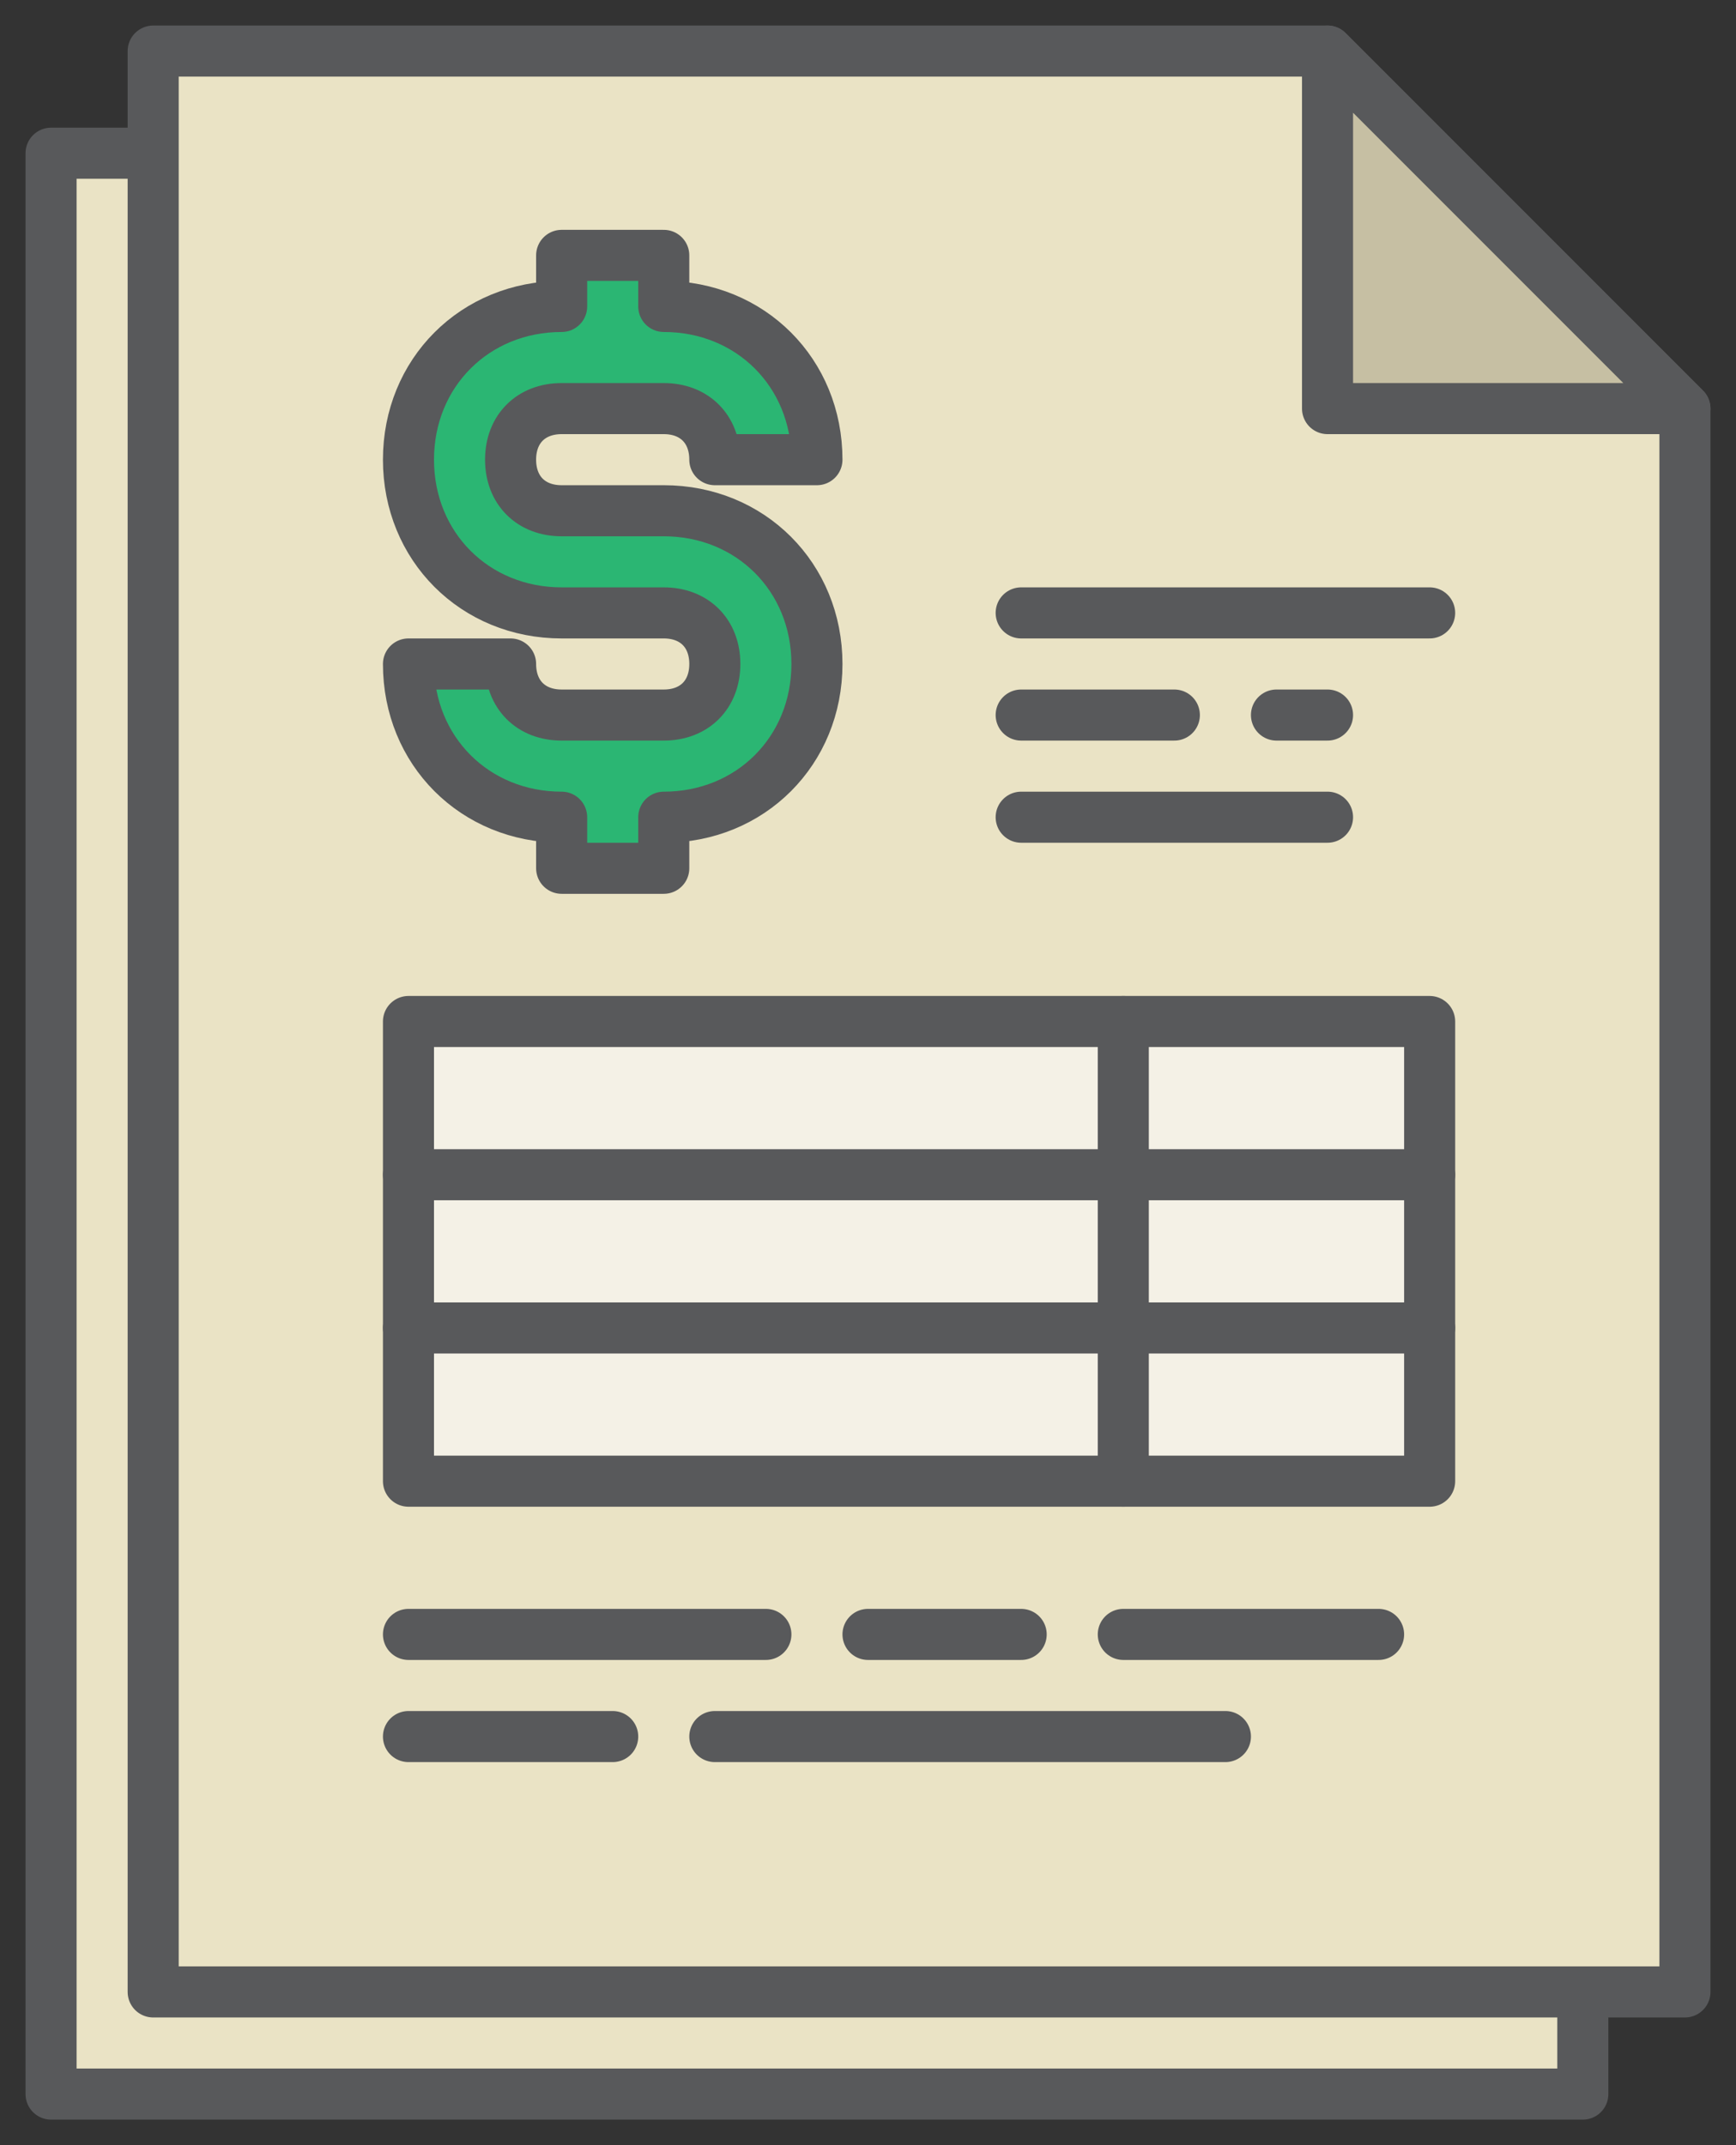<?xml version="1.0" encoding="utf-8"?>
<!-- Generator: Adobe Illustrator 19.2.0, SVG Export Plug-In . SVG Version: 6.00 Build 0)  -->
<svg version="1.1" id="Layer_1" xmlns="http://www.w3.org/2000/svg" xmlns:xlink="http://www.w3.org/1999/xlink" x="0px" y="0px"
	 viewBox="0 0 34 42" style="enable-background:new 0 0 34 42;" xml:space="preserve">
<rect x="0" y="0" width="34" height="42" fill="#333333" stroke="none"/>
<style type="text/css">
	.st0{fill:#EAE3C5;stroke:#58595B;stroke-linecap:round;stroke-linejoin:round;stroke-miterlimit:10;}
	.st1{fill:#C6BFA3;stroke:#58595B;stroke-linecap:round;stroke-linejoin:round;stroke-miterlimit:10;}
	.st2{fill:#2BB673;stroke:#58595B;stroke-linecap:round;stroke-linejoin:round;stroke-miterlimit:10;}
	.st3{fill:#F4F1E6;stroke:#58595B;stroke-linecap:round;stroke-linejoin:round;stroke-miterlimit:10;}
	.st4{fill:none;stroke:#58595B;stroke-linecap:round;stroke-linejoin:round;stroke-miterlimit:10;}
</style>
<g>
	<polygon class="st0" points="1,3 1,41 31,41 31,10 24,3 	"/>
	<polygon class="st0" points="3,1 3,39 33,39 33,8 26,1 	"/>
	<polygon class="st1" points="33,8 26,1 26,8 	"/>
	<path class="st2" d="M13,10h-1h-1c-0.6,0-1-0.4-1-1s0.4-1,1-1h2c0.6,0,1,0.4,1,1h2c0-1.7-1.3-3-3-3V5h-2v1C9.3,6,8,7.3,8,9
		s1.3,3,3,3h1h1c0.6,0,1,0.4,1,1s-0.4,1-1,1h-2c-0.6,0-1-0.4-1-1H8c0,1.7,1.3,3,3,3v1h2v-1c1.7,0,3-1.3,3-3S14.7,10,13,10z"/>
	<rect x="8" y="20" class="st3" width="20" height="9"/>
	<line class="st4" x1="8" y1="23" x2="28" y2="23"/>
	<line class="st4" x1="8" y1="26" x2="28" y2="26"/>
	<line class="st4" x1="22" y1="20" x2="22" y2="29"/>
	<line class="st4" x1="20" y1="12" x2="28" y2="12"/>
	<line class="st4" x1="8" y1="32" x2="15" y2="32"/>
	<line class="st4" x1="8" y1="34" x2="12" y2="34"/>
	<line class="st4" x1="14" y1="34" x2="24" y2="34"/>
	<line class="st4" x1="17" y1="32" x2="20" y2="32"/>
	<line class="st4" x1="22" y1="32" x2="27" y2="32"/>
	<line class="st4" x1="20" y1="14" x2="23" y2="14"/>
	<line class="st4" x1="20" y1="16" x2="26" y2="16"/>
	<line class="st4" x1="25" y1="14" x2="26" y2="14"/>
</g>
</svg>
